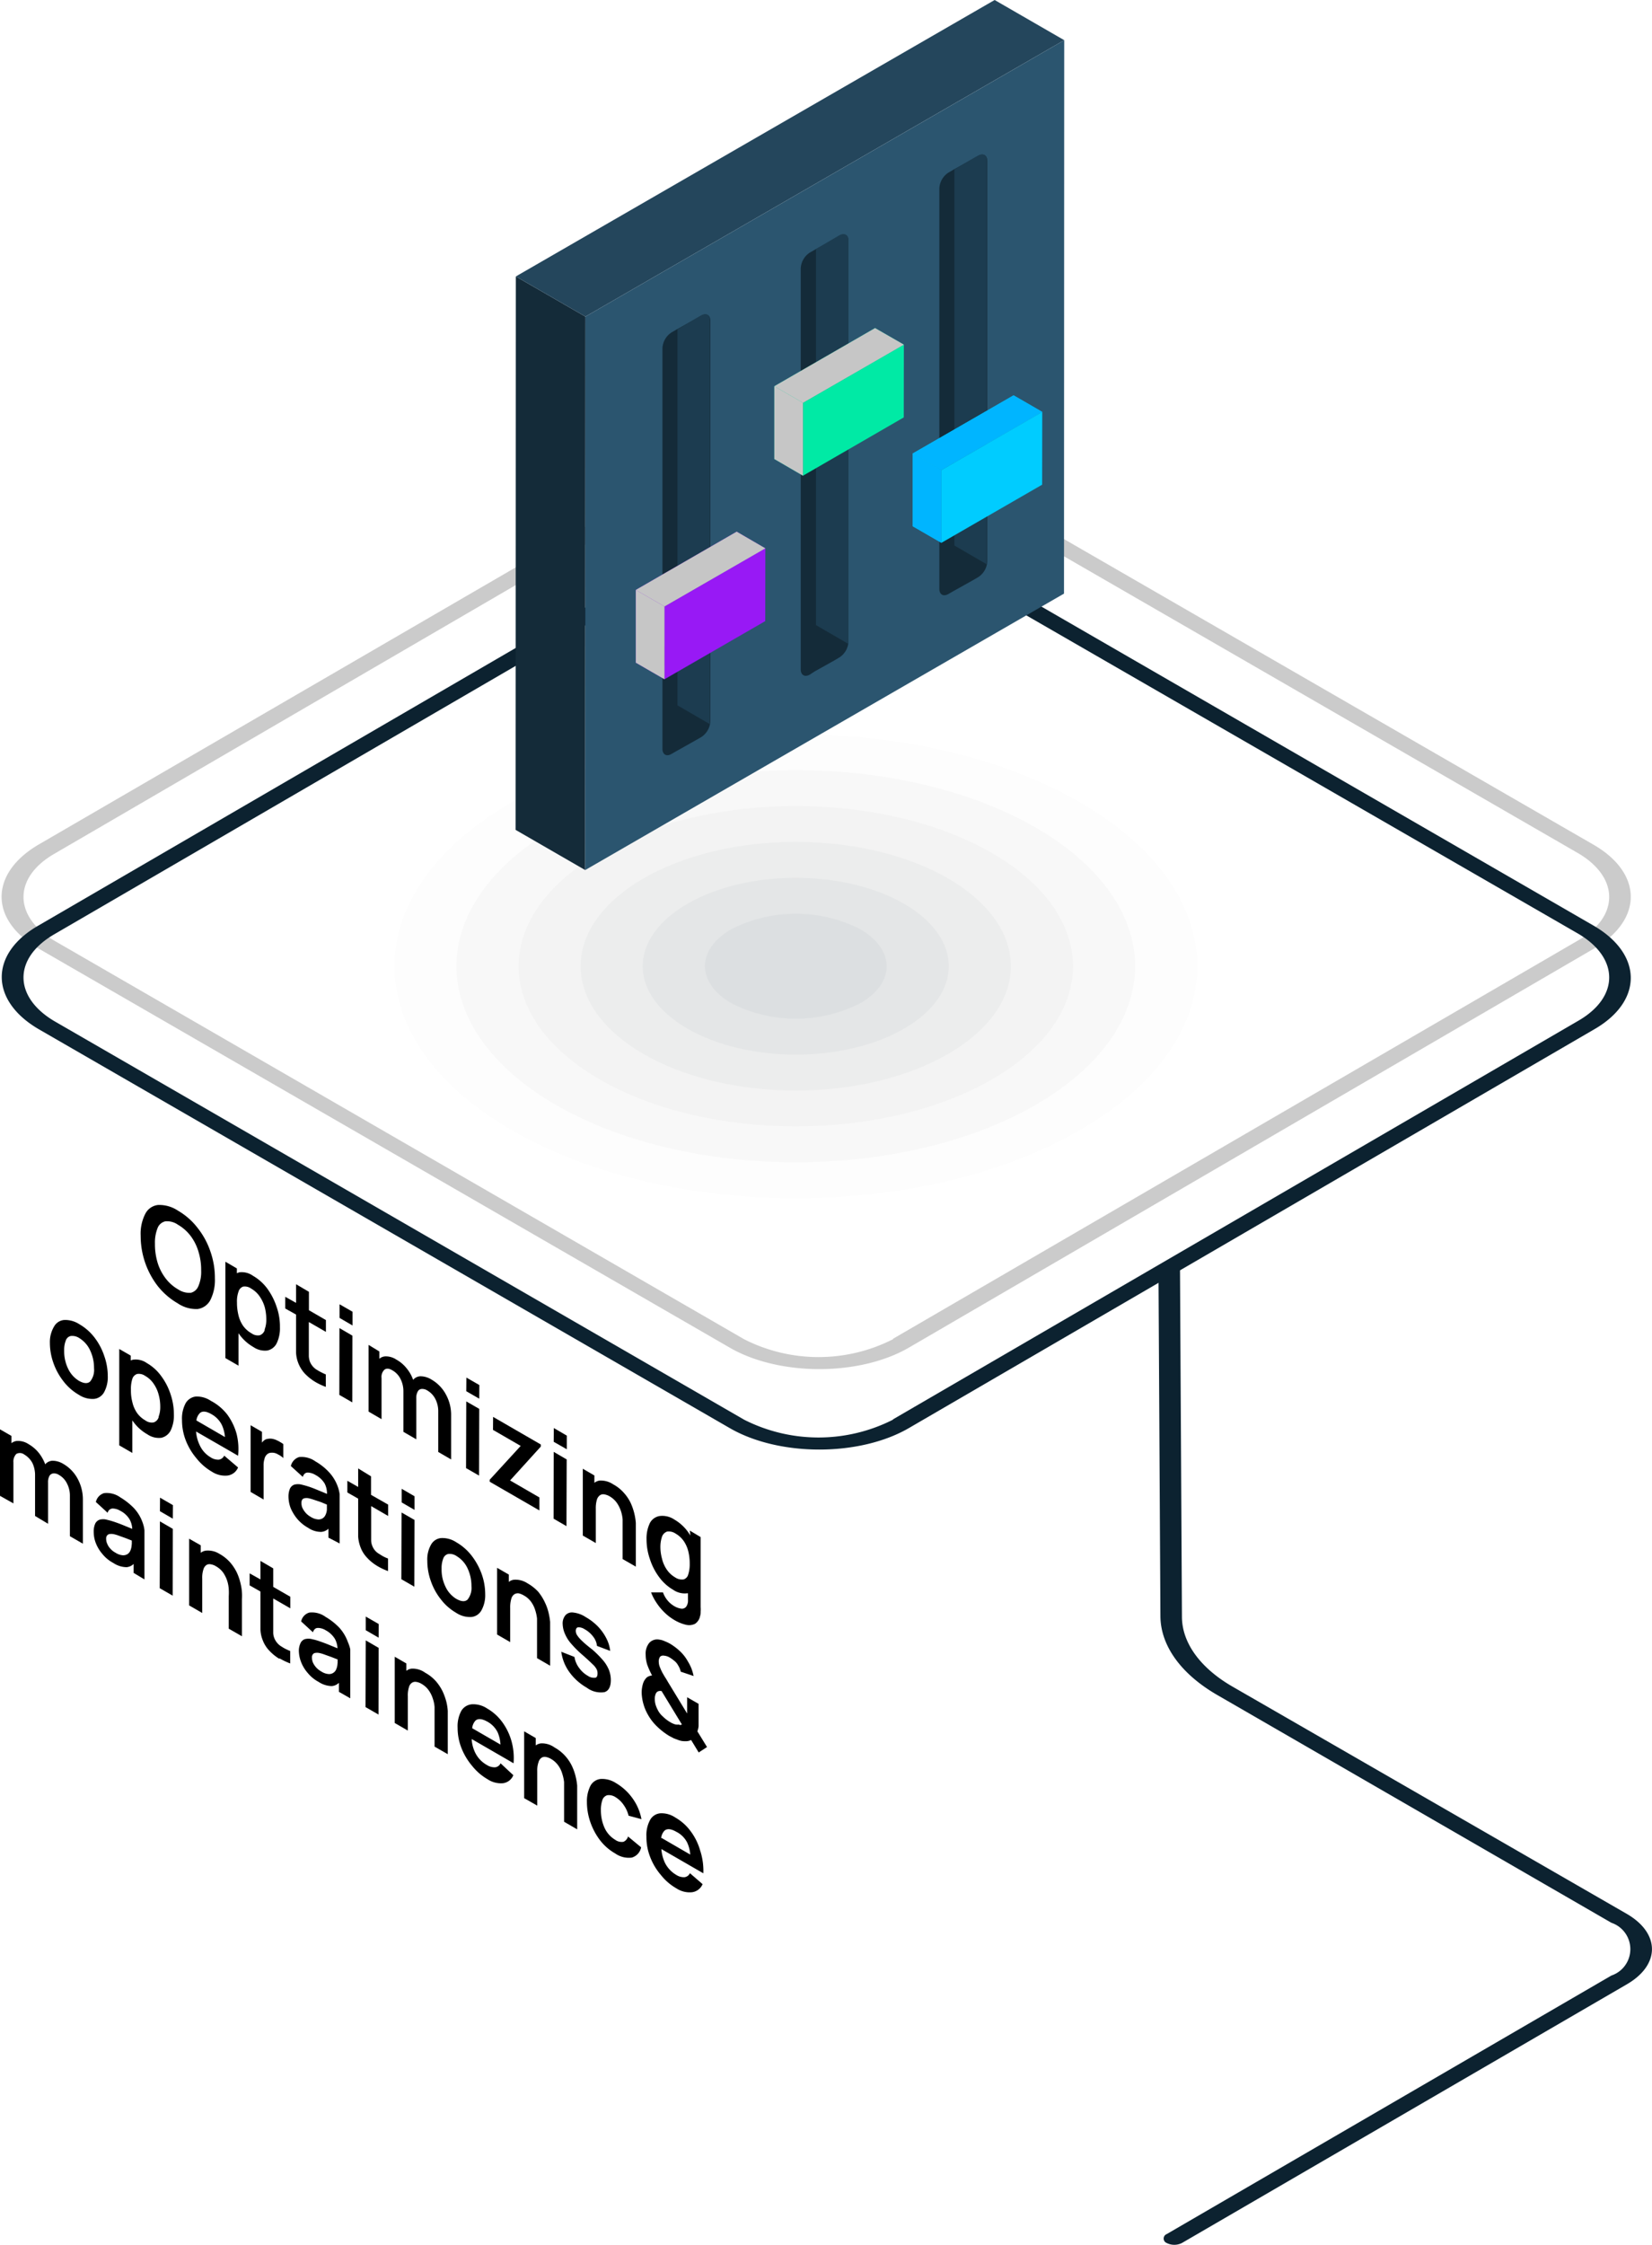 <svg xmlns="http://www.w3.org/2000/svg" viewBox="0 0 152.67 207.35"><defs><style>.cls-1{isolation:isolate;}.cls-2{fill:#cbcbcb;}.cls-3{fill:#0c2230;}.cls-4{fill:#000101;opacity:0;}.cls-10,.cls-11,.cls-12,.cls-13,.cls-14,.cls-15,.cls-16,.cls-17,.cls-18,.cls-19,.cls-20,.cls-4,.cls-5,.cls-7,.cls-9{fill-rule:evenodd;}.cls-5{fill:#02060c;opacity:0.01;}.cls-6{fill:#08111d;opacity:0.02;}.cls-7{fill:#101c2d;opacity:0.02;}.cls-8{fill:#18283d;opacity:0.03;}.cls-9{fill:#20344d;opacity:0.04;}.cls-10{fill:#293f5d;opacity:0.04;}.cls-11{fill:#142b39;}.cls-12{fill:#24465c;}.cls-13{fill:#2b556f;}.cls-14{fill:#030307;}.cls-15{fill:#1c3c50;}.cls-16{fill:#0cf;}.cls-17{fill:#00eaa5;}.cls-18{fill:#9819f5;}.cls-19{fill:#00b5ff;}.cls-20{fill:#c6c6c6;mix-blend-mode:darken;}</style></defs><g class="cls-1"><g id="Layer_2" data-name="Layer 2"><g id="Layer_1-2" data-name="Layer 1"><path class="cls-2" d="M147.25,78c4.59,2.64,4.61,6.95.06,9.6L84,124.45c-4.56,2.65-12,2.65-16.57,0L3.62,87.63C-1,85-1,80.68,3.56,78L66.91,41.22c4.56-2.65,12-2.65,16.57,0ZM82.54,123.63l63.35-36.81c3.78-2.2,3.75-5.77,0-8L82.08,42a15.13,15.13,0,0,0-13.74,0L5,78.86c-3.78,2.19-3.76,5.76,0,8l63.77,36.82a15.18,15.18,0,0,0,13.75,0"/><path class="cls-3" d="M147.25,85.47c4.59,2.65,4.61,7,.06,9.6L84,131.88c-4.56,2.65-12,2.65-16.57,0L3.62,95.07c-4.59-2.65-4.61-7-.06-9.6L66.91,48.65c4.56-2.64,12-2.64,16.57,0Zm-64.71,45.6,63.35-36.82c3.78-2.2,3.75-5.77,0-8L82.08,49.47a15.19,15.19,0,0,0-13.74,0L5,86.29c-3.78,2.2-3.76,5.76,0,8l63.77,36.82a15.21,15.21,0,0,0,13.75,0"/><path d="M19.45,115.59a7.36,7.36,0,0,1,.41,2.47,4.1,4.1,0,0,1-.42,2,1.57,1.57,0,0,1-1.18.83,3.06,3.06,0,0,1-1.84-.53,6.52,6.52,0,0,1-1.84-1.59A7.58,7.58,0,0,1,13,114.11a4,4,0,0,1,.42-2,1.51,1.51,0,0,1,1.18-.83,3.11,3.11,0,0,1,1.84.52,6.25,6.25,0,0,1,1.83,1.61A7.16,7.16,0,0,1,19.45,115.59Zm-1.11,3.17a3.34,3.34,0,0,0,.25-1.43,5.66,5.66,0,0,0-.24-1.71,4.56,4.56,0,0,0-.71-1.45,4,4,0,0,0-1.2-1.07l0,0a1.74,1.74,0,0,0-1.16-.31,1,1,0,0,0-.72.63,3.6,3.6,0,0,0-.24,1.44,5.87,5.87,0,0,0,.23,1.7,4.58,4.58,0,0,0,.72,1.45,3.87,3.87,0,0,0,1.2,1.07l0,0a1.86,1.86,0,0,0,1.16.31,1,1,0,0,0,.71-.64"/><path d="M22,134.44l-.58-.34-3.3-1.9a3.46,3.46,0,0,0,.34,1.27,2.48,2.48,0,0,0,1,1.11,1.24,1.24,0,0,0,.76.22.65.65,0,0,0,.5-.37L22,135.52a1.22,1.22,0,0,1-1,.75,2.23,2.23,0,0,1-1.42-.36,5,5,0,0,1-1.42-1.23,5.82,5.82,0,0,1-1-1.68,5.17,5.17,0,0,1-.34-1.85,3,3,0,0,1,.34-1.57,1.25,1.25,0,0,1,.94-.61,2.33,2.33,0,0,1,1.39.4A4.63,4.63,0,0,1,21,130.63a5.5,5.5,0,0,1,.86,1.77A5.77,5.77,0,0,1,22,134.44Zm-3.85-3.26,2.64,1.53a3.34,3.34,0,0,0-.28-1.1,2.31,2.31,0,0,0-.95-1c-.49-.29-.86-.32-1.09-.11a1.17,1.17,0,0,0-.32.69"/><path d="M25.57,120.71a5.39,5.39,0,0,1,.3,1.85,3.18,3.18,0,0,1-.3,1.49,1.24,1.24,0,0,1-.86.67,1.87,1.87,0,0,1-1.29-.32,4.11,4.11,0,0,1-1.31-1.18.61.61,0,0,1-.07-.1v3l-1.21-.7,0-8.9,1.06.62v.44l.21-.08a1.8,1.8,0,0,1,1.28.32,4.36,4.36,0,0,1,1.32,1.18A6.09,6.09,0,0,1,25.57,120.71Zm-1.11,2.06a2.54,2.54,0,0,0,.15-.94,4.54,4.54,0,0,0-.14-1.1,3.41,3.41,0,0,0-.47-1,2.4,2.4,0,0,0-.79-.73,1,1,0,0,0-.75-.18.69.69,0,0,0-.42.47,2.68,2.68,0,0,0-.14,1,4.8,4.8,0,0,0,.13,1.14,2.92,2.92,0,0,0,.43,1,2.4,2.4,0,0,0,.78.7,1,1,0,0,0,.77.18.73.73,0,0,0,.45-.47"/><path d="M28.55,119.3V121l1.57.91V123l-1.58-.91v2.49c0,.24,0,.46,0,.65a1.72,1.72,0,0,0,.1.52,1.59,1.59,0,0,0,.57.71l.25.15a6.57,6.57,0,0,0,.65.32v1.15a6.46,6.46,0,0,1-.89-.41l-.15-.09a4.68,4.68,0,0,1-.91-.74,3.13,3.13,0,0,1-.61-1,3.08,3.08,0,0,1-.19-.93c0-.28,0-.6,0-.94v-2.57l-1-.56v-1.08l1,.56v-1.72Z"/><polygon points="31.38 120.45 32.58 121.14 32.58 122.41 31.38 121.71 31.38 120.45"/><polygon points="31.36 128.82 31.37 122.65 32.57 123.35 32.56 129.51 31.36 128.82"/><path d="M39.87,127.4a3.5,3.5,0,0,1,1.35,1.4,3.88,3.88,0,0,1,.47,1.88v4.1l-1.19-.69v-3.75a2.47,2.47,0,0,0-.27-1.15,1.92,1.92,0,0,0-.74-.78.87.87,0,0,0-.52-.14.43.43,0,0,0-.36.23,1.19,1.19,0,0,0-.14.62v3.8l-1.19-.69V128.5a2.48,2.48,0,0,0-.27-1.16,1.85,1.85,0,0,0-.75-.79c-.3-.18-.54-.2-.73-.06a.91.91,0,0,0-.27.77l0,3.8-1.2-.7,0-6.16,1,.61v.67a.91.91,0,0,1,.57-.22,1.75,1.75,0,0,1,1,.3,3.21,3.21,0,0,1,1,.87,3.41,3.41,0,0,1,.55,1,.91.91,0,0,1,.67-.33A1.94,1.94,0,0,1,39.87,127.4Z"/><polygon points="43.1 127.22 44.3 127.91 44.29 129.17 43.09 128.48 43.1 127.22"/><polygon points="43.07 135.58 43.09 129.42 44.29 130.11 44.27 136.27 43.07 135.58"/><polygon points="49.98 133.4 49.98 133.59 47.14 136.72 49.85 138.29 49.85 139.49 45.26 136.84 45.26 136.65 48.12 133.53 45.56 132.05 45.57 130.85 49.98 133.4"/><polygon points="51.18 131.88 52.38 132.58 52.38 133.84 51.17 133.15 51.18 131.88"/><polygon points="51.16 140.25 51.17 134.08 52.37 134.78 52.35 140.94 51.16 140.25"/><path d="M56.67,137.08a3.6,3.6,0,0,1,1,.8,3.87,3.87,0,0,1,.62.93,5.53,5.53,0,0,1,.34,1,5.64,5.64,0,0,1,.13.83c0,.25,0,.45,0,.6v3.44l-1.22-.7v-3q0-.28,0-.66a3.28,3.28,0,0,0-.16-.78,3,3,0,0,0-.38-.76,2.18,2.18,0,0,0-.67-.6,1.43,1.43,0,0,0-.46-.17.55.55,0,0,0-.4.06.77.77,0,0,0-.3.4,2.72,2.72,0,0,0-.11.86v3.17l-1.2-.69v-6.17l1.07.62v.68a1,1,0,0,1,.48-.21A2.06,2.06,0,0,1,56.67,137.08Z"/><g class="cls-1"><path d="M64.45,159.89l.89,1.45-.77.5-.7-1.15a1.11,1.11,0,0,1-.55.11,1.63,1.63,0,0,1-.61-.1l-.43-.16-.42-.22a6.32,6.32,0,0,1-1.12-.86,4.64,4.64,0,0,1-.88-1.14,4.33,4.33,0,0,1-.41-1,4.24,4.24,0,0,1-.15-1,2.88,2.88,0,0,1,.13-.86,1.29,1.29,0,0,1,.37-.57,1.13,1.13,0,0,1,.22-.11l.24-.06a6.89,6.89,0,0,1-.45-1,3.09,3.09,0,0,1-.14-.91,1.56,1.56,0,0,1,.34-1.1,1,1,0,0,1,.92-.29,1.65,1.65,0,0,1,.51.15,3.54,3.54,0,0,1,.52.25,5.4,5.4,0,0,1,.89.68,3.81,3.81,0,0,1,.73.95,4.06,4.06,0,0,1,.33.66,4.9,4.9,0,0,1,.19.67l-1.19-.4a1.79,1.79,0,0,0-.24-.58,1.31,1.31,0,0,0-.35-.42,3.35,3.35,0,0,0-.4-.29,1.2,1.2,0,0,0-.56-.19A.41.41,0,0,0,61,153a.76.76,0,0,0-.12.47A1.36,1.36,0,0,0,61,154a4.9,4.9,0,0,0,.22.48l.22.38c.09.13.18.28.27.44l1.79,2.94c0-.07,0-.15,0-.24v-1.26l1.06.61v1.49c0,.21,0,.4,0,.58A2.13,2.13,0,0,1,64.45,159.89Zm-1.66-.58a.78.78,0,0,0,.23-.05l-1.88-3.09a.68.68,0,0,0-.25,0,.51.51,0,0,0-.18.09.55.55,0,0,0-.14.25,1.14,1.14,0,0,0-.06.39,2.09,2.09,0,0,0,.07.51,2.72,2.72,0,0,0,.19.47,2,2,0,0,0,.51.66,3.31,3.31,0,0,0,.64.49,2,2,0,0,0,.29.15,1,1,0,0,0,.26.08,1.39,1.39,0,0,0,.32,0"/><path d="M63.75,141.35l1,.6,0,6.46a3.17,3.17,0,0,1,0,.44c0,.14,0,.26-.05.38a1.1,1.1,0,0,1-.47.73,1.25,1.25,0,0,1-.83.09,3.86,3.86,0,0,1-1.11-.46,4.58,4.58,0,0,1-.85-.65,5.23,5.23,0,0,1-.74-.88,4.79,4.79,0,0,1-.53-1h1.1a2.41,2.41,0,0,0,.43.75,2.33,2.33,0,0,0,.6.51,1.76,1.76,0,0,0,.67.24.5.5,0,0,0,.45-.19,1,1,0,0,0,.16-.64v-.59l-.07,0a1.88,1.88,0,0,1-1.31-.33,4.22,4.22,0,0,1-1.29-1.17,5.67,5.67,0,0,1-.85-1.66,5.6,5.6,0,0,1-.31-1.84,3.27,3.27,0,0,1,.31-1.49A1.24,1.24,0,0,1,61,140a2,2,0,0,1,1.32.33,4.1,4.1,0,0,1,1.28,1.17l.2.3Zm-.15,4.06a3,3,0,0,0,.14-1,4.63,4.63,0,0,0-.13-1.14,2.93,2.93,0,0,0-.42-.95,2.36,2.36,0,0,0-.75-.69,1.12,1.12,0,0,0-.79-.19.78.78,0,0,0-.47.47,3,3,0,0,0-.15.93,4.13,4.13,0,0,0,.15,1.11,3,3,0,0,0,.44,1,2.4,2.4,0,0,0,.77.72,1.11,1.11,0,0,0,.78.19.63.63,0,0,0,.43-.45"/></g><path d="M9.63,125.21a5.6,5.6,0,0,1,.33,1.88,2.89,2.89,0,0,1-.35,1.5,1.2,1.2,0,0,1-.93.6,2.31,2.31,0,0,1-1.41-.39,4.82,4.82,0,0,1-1.4-1.23,5.93,5.93,0,0,1-.93-1.69A5.56,5.56,0,0,1,4.61,124,2.77,2.77,0,0,1,5,122.5a1.18,1.18,0,0,1,.94-.6,2.4,2.4,0,0,1,1.39.39,4.74,4.74,0,0,1,1.41,1.24A5.74,5.74,0,0,1,9.63,125.21Zm-1.29,2.36a1.68,1.68,0,0,0,.35-1.21,3.78,3.78,0,0,0-.35-1.63,2.6,2.6,0,0,0-1-1.15,1.18,1.18,0,0,0-.8-.2.62.62,0,0,0-.46.42,2.38,2.38,0,0,0-.15.93,3.68,3.68,0,0,0,.35,1.64,2.63,2.63,0,0,0,1,1.14c.47.27.83.29,1.06.06"/><path d="M15.77,128.78a5.77,5.77,0,0,1,.3,1.84,3.21,3.21,0,0,1-.3,1.49,1.29,1.29,0,0,1-.86.67,1.87,1.87,0,0,1-1.29-.32,4.07,4.07,0,0,1-1.32-1.19l-.07-.09v3l-1.21-.7,0-8.9,1.06.61v.45a.86.86,0,0,1,.21-.07,1.78,1.78,0,0,1,1.28.31,4.26,4.26,0,0,1,1.32,1.19A5.82,5.82,0,0,1,15.77,128.78Zm-1.11,2.05a2.54,2.54,0,0,0,.15-.94,4.11,4.11,0,0,0-.15-1.1,3.15,3.15,0,0,0-.46-1,2.3,2.3,0,0,0-.79-.73,1,1,0,0,0-.75-.17.69.69,0,0,0-.43.45,3,3,0,0,0-.13,1,4.2,4.2,0,0,0,.13,1.14,2.88,2.88,0,0,0,.43,1,2.4,2.4,0,0,0,.78.7,1,1,0,0,0,.76.18.72.72,0,0,0,.46-.47"/><path d="M25.85,133.15a3,3,0,0,1,.33.21v1.29a2,2,0,0,0-.4-.29l-.15-.08a1,1,0,0,0-.56-.12.58.58,0,0,0-.4.16.78.78,0,0,0-.23.42,1.78,1.78,0,0,0-.08.6v3.14l-1.2-.7,0-6.16,1.05.61v1a1.07,1.07,0,0,1,.14-.16.66.66,0,0,1,.39-.19,1.14,1.14,0,0,1,.45,0,1.72,1.72,0,0,1,.49.18A.7.7,0,0,1,25.85,133.15Z"/><path d="M31.39,138c0,.24,0,.49,0,.76v3.78L30.35,142v-.82a1.07,1.07,0,0,1-.68.29,2.12,2.12,0,0,1-1.2-.38,3.61,3.61,0,0,1-1-.82,4,4,0,0,1-.61-1,3.09,3.09,0,0,1-.2-1.05,1.91,1.91,0,0,1,.13-.73.71.71,0,0,1,.4-.38,1.32,1.32,0,0,1,.7,0c.21.05.47.12.76.22s.6.23.94.37l.63.26A2,2,0,0,0,30,137a2.19,2.19,0,0,0-.85-.79,1.5,1.5,0,0,0-.7-.22c-.23,0-.38.14-.47.4l-1.1-1a1.13,1.13,0,0,1,.76-.83,2.21,2.21,0,0,1,1.51.4,5.39,5.39,0,0,1,1.26,1,3.91,3.91,0,0,1,.81,1.34A3.47,3.47,0,0,1,31.39,138Zm-1.18,1.3c0-.13,0-.25,0-.35l-.55-.23L29,138.5a4.83,4.83,0,0,0-.49-.14,1.08,1.08,0,0,0-.36,0,.37.37,0,0,0-.22.13.57.57,0,0,0-.07.31,1.05,1.05,0,0,0,.09.46,2,2,0,0,0,.29.44,1.78,1.78,0,0,0,.47.38,1.49,1.49,0,0,0,.7.24.72.72,0,0,0,.46-.14.74.74,0,0,0,.23-.32,1.2,1.2,0,0,0,.11-.54"/><path d="M34.29,136.34v1.71l1.58.9V140l-1.57-.91v2.49c0,.25,0,.47,0,.66a1.36,1.36,0,0,0,.1.51,1.43,1.43,0,0,0,.57.71l.27.17a3.23,3.23,0,0,0,.62.3v1.16a5.73,5.73,0,0,1-.94-.44l-.1-.06a4.09,4.09,0,0,1-.91-.75,2.79,2.79,0,0,1-.61-1,3.38,3.38,0,0,1-.2-.93v-3.51l-1-.57v-1.08l1,.57v-1.71Z"/><polygon points="37.12 137.49 38.31 138.18 38.31 139.44 37.12 138.75 37.12 137.49"/><polygon points="37.09 145.84 37.11 139.68 38.31 140.37 38.29 146.53 37.09 145.84"/><path d="M44.51,145.35a5.54,5.54,0,0,1,.33,1.87,2.87,2.87,0,0,1-.35,1.5,1.19,1.19,0,0,1-.93.61,2.31,2.31,0,0,1-1.41-.39,4.82,4.82,0,0,1-1.4-1.23,5.69,5.69,0,0,1-.93-1.69,5.56,5.56,0,0,1-.33-1.88,2.73,2.73,0,0,1,.35-1.5,1.18,1.18,0,0,1,.94-.6,2.33,2.33,0,0,1,1.39.39,4.85,4.85,0,0,1,1.41,1.23A6.18,6.18,0,0,1,44.51,145.35Zm-1.29,2.36a1.73,1.73,0,0,0,.35-1.22,3.81,3.81,0,0,0-.35-1.63,2.58,2.58,0,0,0-1-1.14,1.14,1.14,0,0,0-.8-.21.64.64,0,0,0-.46.43,2.38,2.38,0,0,0-.15.93,3.55,3.55,0,0,0,.35,1.64,2.58,2.58,0,0,0,1,1.14c.47.27.83.29,1.06.06"/><path d="M48.75,146.22a4.13,4.13,0,0,1,1,.79,4.82,4.82,0,0,1,.62,1,4.59,4.59,0,0,1,.33.94,6.11,6.11,0,0,1,.14.84q0,.38,0,.6v3.44l-1.21-.7v-3q0-.29,0-.66a3.91,3.91,0,0,0-.17-.78,2.62,2.62,0,0,0-.37-.75,2,2,0,0,0-.68-.6,1.73,1.73,0,0,0-.45-.19.64.64,0,0,0-.41.07.72.72,0,0,0-.29.4,2.74,2.74,0,0,0-.11.87v3.16l-1.21-.7v-6.16l1.08.62v.68a.93.93,0,0,1,.48-.2A2,2,0,0,1,48.75,146.22Z"/><path d="M54.13,149.34a5,5,0,0,1,1.12.86,4.54,4.54,0,0,1,.78,1.09,3.29,3.29,0,0,1,.36,1.17L55.17,152a1.66,1.66,0,0,0-.31-.8,2.54,2.54,0,0,0-.71-.67l-.12-.07a1.06,1.06,0,0,0-.56-.18c-.17,0-.26.13-.26.34a.75.75,0,0,0,.11.37,2.66,2.66,0,0,0,.41.49c.21.21.53.49,1,.85a9.76,9.76,0,0,1,1,1,3.3,3.3,0,0,1,.55.9,2.63,2.63,0,0,1,.17.92c0,.62-.2,1-.59,1.12a2.16,2.16,0,0,1-1.63-.41,5.1,5.1,0,0,1-1.61-1.44,4.12,4.12,0,0,1-.75-1.88l1.22.48a2.23,2.23,0,0,0,.42,1,2.5,2.5,0,0,0,.81.74,1,1,0,0,0,.67.18c.16,0,.23-.17.23-.39a.83.83,0,0,0-.08-.39,1.68,1.68,0,0,0-.38-.47c-.2-.2-.49-.47-.9-.83a9.76,9.76,0,0,1-1.07-1.06,3.32,3.32,0,0,1-.57-.89A2.43,2.43,0,0,1,52,150a1.17,1.17,0,0,1,.27-.85.82.82,0,0,1,.73-.23A2.58,2.58,0,0,1,54.13,149.34Z"/><path d="M5.83,135.18a3.48,3.48,0,0,1,1.36,1.41,4,4,0,0,1,.47,1.88v4.09l-1.2-.69,0-3.74A2.42,2.42,0,0,0,6.19,137a1.83,1.83,0,0,0-.74-.79.83.83,0,0,0-.51-.14.46.46,0,0,0-.37.23,1.21,1.21,0,0,0-.13.63l0,3.79L3.24,140v-3.72A2.62,2.62,0,0,0,3,135.12a2,2,0,0,0-.75-.79.68.68,0,0,0-.74-.06,1,1,0,0,0-.27.78v3.79L0,138.14,0,132l1.06.61v.67a.9.9,0,0,1,.57-.21,1.76,1.76,0,0,1,1,.29,3.4,3.4,0,0,1,1,.87,4,4,0,0,1,.55,1,.92.92,0,0,1,.67-.33A1.93,1.93,0,0,1,5.83,135.18Z"/><path d="M13.35,141.33q0,.34,0,.75v3.78l-1-.6v-.83a1.06,1.06,0,0,1-.67.3,2.28,2.28,0,0,1-1.21-.39,3.27,3.27,0,0,1-1-.82,3.5,3.5,0,0,1-.61-1,2.91,2.91,0,0,1-.2-1.05,1.78,1.78,0,0,1,.13-.74.71.71,0,0,1,.4-.38,1.21,1.21,0,0,1,.69,0,7.27,7.27,0,0,1,.76.22c.29.1.61.22.94.36l.64.26a2,2,0,0,0-.24-.87,2.11,2.11,0,0,0-.85-.79,1.46,1.46,0,0,0-.71-.22.49.49,0,0,0-.47.4l-1.09-1a1.1,1.1,0,0,1,.76-.82,2.16,2.16,0,0,1,1.51.4,6.12,6.12,0,0,1,1.26,1,3.78,3.78,0,0,1,.8,1.35A2.9,2.9,0,0,1,13.35,141.33Zm-1.17,1.29c0-.13,0-.25,0-.35l-.56-.22-.67-.24a3.14,3.14,0,0,0-.49-.14,1.41,1.41,0,0,0-.35,0,.38.38,0,0,0-.22.14.45.45,0,0,0-.08.3,1.09,1.09,0,0,0,.1.46,1.38,1.38,0,0,0,.29.45,1.61,1.61,0,0,0,.47.37,1.42,1.42,0,0,0,.69.24.75.75,0,0,0,.47-.14.77.77,0,0,0,.23-.32,1.51,1.51,0,0,0,.11-.54"/><polygon points="14.79 138.31 15.98 139 15.97 140.25 14.78 139.56 14.79 138.31"/><polygon points="14.76 146.67 14.78 140.5 15.97 141.19 15.96 147.36 14.76 146.67"/><path d="M20.28,143.5a3.72,3.72,0,0,1,1,.8,4.37,4.37,0,0,1,.61.93,5.21,5.21,0,0,1,.34,1,4.8,4.8,0,0,1,.13.84,5.1,5.1,0,0,1,0,.6v3.44l-1.22-.7v-3a5.24,5.24,0,0,0,0-.66A3.19,3.19,0,0,0,21,146a3,3,0,0,0-.37-.76,2.09,2.09,0,0,0-.68-.6,1.19,1.19,0,0,0-.45-.17.56.56,0,0,0-.41.05.74.74,0,0,0-.29.41,2.46,2.46,0,0,0-.11.86v3.17l-1.21-.7v-6.16l1.07.61v.69a1,1,0,0,1,.48-.2A2,2,0,0,1,20.28,143.5Z"/><path d="M25.25,144.84v1.71l1.58.91v1.07l-1.58-.91v2.49c0,.25,0,.47,0,.66a1.36,1.36,0,0,0,.1.51,1.61,1.61,0,0,0,.57.72l.27.17a4.61,4.61,0,0,0,.63.3v1.15a6.31,6.31,0,0,1-.95-.45l-.09,0a4.38,4.38,0,0,1-.91-.75,2.88,2.88,0,0,1-.61-1,2.85,2.85,0,0,1-.19-.93c0-.28,0-.59,0-.94v-2.57l-1-.57V145.3l1,.56v-1.71Z"/><path d="M32.37,152.31q0,.34,0,.75v3.78l-1.05-.6v-.83a1.06,1.06,0,0,1-.67.3,2.28,2.28,0,0,1-1.21-.39,3.27,3.27,0,0,1-1-.82,3.37,3.37,0,0,1-.61-1,3,3,0,0,1-.21-1,1.66,1.66,0,0,1,.14-.73.7.7,0,0,1,.4-.39,1.3,1.3,0,0,1,.69,0,5.44,5.44,0,0,1,.76.22c.29.1.61.22.94.36l.64.26a2,2,0,0,0-.24-.87,2.24,2.24,0,0,0-.86-.8,1.38,1.38,0,0,0-.7-.21c-.23,0-.38.13-.47.4l-1.09-1a1.08,1.08,0,0,1,.76-.82,2.14,2.14,0,0,1,1.5.4,5.93,5.93,0,0,1,1.27,1,4,4,0,0,1,.8,1.35A3.35,3.35,0,0,1,32.37,152.31Zm-1.17,1.3c0-.14,0-.26,0-.36l-.56-.22-.67-.24a3.14,3.14,0,0,0-.49-.14,1,1,0,0,0-.35,0,.33.33,0,0,0-.22.13.45.45,0,0,0-.08.3,1.22,1.22,0,0,0,.09.46,1.81,1.81,0,0,0,.77.82,1.42,1.42,0,0,0,.69.24.7.7,0,0,0,.46-.14.71.71,0,0,0,.24-.32,1.45,1.45,0,0,0,.11-.53"/><polygon points="33.8 149.29 35 149.98 34.99 151.24 33.8 150.55 33.8 149.29"/><polygon points="33.78 157.65 33.8 151.49 34.99 152.18 34.98 158.34 33.78 157.65"/><path d="M39.3,154.48a3.72,3.72,0,0,1,1,.8,4.37,4.37,0,0,1,.61.93,5.74,5.74,0,0,1,.34.95,4.8,4.8,0,0,1,.13.84c0,.25,0,.45,0,.6V162l-1.22-.7v-3q0-.28,0-.66a3,3,0,0,0-.16-.77,2.76,2.76,0,0,0-.38-.77,2.06,2.06,0,0,0-.67-.6,1.25,1.25,0,0,0-.45-.17.57.57,0,0,0-.41.06.68.68,0,0,0-.29.4,2.46,2.46,0,0,0-.11.86v3.17l-1.21-.7V153l1.07.62v.68a1,1,0,0,1,.48-.2A2,2,0,0,1,39.3,154.48Z"/><path d="M47.46,162.84l-.58-.34-3.29-1.9a3.26,3.26,0,0,0,.33,1.27A2.62,2.62,0,0,0,45,163a1.31,1.31,0,0,0,.76.21.63.63,0,0,0,.5-.37l1.18,1.1a1.2,1.2,0,0,1-.95.74,2.23,2.23,0,0,1-1.42-.36,5.06,5.06,0,0,1-1.43-1.23,5.88,5.88,0,0,1-1-1.67,5.11,5.11,0,0,1-.35-1.86,3,3,0,0,1,.34-1.56,1.26,1.26,0,0,1,1-.61,2.31,2.31,0,0,1,1.39.39A4.5,4.5,0,0,1,46.39,159a5.47,5.47,0,0,1,.87,1.76A5.79,5.79,0,0,1,47.46,162.84Zm-3.84-3.25,2.63,1.52A3.28,3.28,0,0,0,46,160a2.28,2.28,0,0,0-.95-1c-.5-.28-.86-.31-1.1-.11a1.17,1.17,0,0,0-.31.7"/><path d="M51.25,161.38a3.79,3.79,0,0,1,1,.8,3.92,3.92,0,0,1,.62.94,4.89,4.89,0,0,1,.33.95,5.75,5.75,0,0,1,.14.83q0,.38,0,.6v3.44l-1.21-.7v-3c0-.2,0-.42,0-.67a3.83,3.83,0,0,0-.17-.77,2.44,2.44,0,0,0-.37-.76,2.13,2.13,0,0,0-.68-.61,1.38,1.38,0,0,0-.45-.17.55.55,0,0,0-.4.06.7.7,0,0,0-.29.41,2.32,2.32,0,0,0-.12.85v3.17l-1.21-.69,0-6.17,1.07.62v.68A1,1,0,0,1,50,161,2,2,0,0,1,51.25,161.38Z"/><path d="M56.91,164.66a5,5,0,0,1,1.55,1.42,4.78,4.78,0,0,1,.82,1.92l-1.19-.32a2.88,2.88,0,0,0-.46-1,2.41,2.41,0,0,0-.73-.7,1.1,1.1,0,0,0-.78-.19.68.68,0,0,0-.45.44,2.68,2.68,0,0,0-.14.93,3.94,3.94,0,0,0,.33,1.62,2.49,2.49,0,0,0,1,1.13,1,1,0,0,0,.76.18.75.75,0,0,0,.42-.49l1.21,1a1.22,1.22,0,0,1-.87.95,2.18,2.18,0,0,1-1.52-.38,4.69,4.69,0,0,1-1.42-1.24,6,6,0,0,1-.89-1.68,5.66,5.66,0,0,1-.31-1.85,3.13,3.13,0,0,1,.33-1.49,1.21,1.21,0,0,1,.92-.62A2.32,2.32,0,0,1,56.91,164.66Z"/><path d="M65,173l-.59-.34-3.29-1.9a3.66,3.66,0,0,0,.33,1.27,2.7,2.7,0,0,0,1.05,1.12,1.29,1.29,0,0,0,.76.21.65.65,0,0,0,.5-.37L64.93,174a1.22,1.22,0,0,1-1,.75,2.22,2.22,0,0,1-1.42-.36,4.93,4.93,0,0,1-1.43-1.23,5.63,5.63,0,0,1-1-1.68,5,5,0,0,1-.34-1.86,2.92,2.92,0,0,1,.34-1.55,1.19,1.19,0,0,1,.94-.61,2.26,2.26,0,0,1,1.39.39,4.53,4.53,0,0,1,1.42,1.27,5.37,5.37,0,0,1,.87,1.76A6,6,0,0,1,65,173Zm-3.85-3.26,2.64,1.53a3.17,3.17,0,0,0-.28-1.1,2.25,2.25,0,0,0-1-1c-.49-.28-.85-.32-1.1-.11a1.2,1.2,0,0,0-.31.69"/><path class="cls-4" d="M103.84,71.74c16.73,9.66,16.73,25.33,0,35s-43.86,9.66-60.59,0-16.73-25.33,0-35S87.11,62.08,103.84,71.74Z"/><path class="cls-5" d="M99.78,74.08c14.49,8.37,14.49,21.93,0,30.3s-38,8.37-52.47,0-14.48-21.93,0-30.3S85.29,65.71,99.78,74.08Z"/><ellipse class="cls-6" cx="73.54" cy="89.23" rx="31.36" ry="18.11"/><path class="cls-7" d="M91.66,78.77c10,5.78,10,15.15,0,20.92s-26.22,5.78-36.23,0-10-15.14,0-20.92S81.65,73,91.66,78.77Z"/><ellipse class="cls-8" cx="73.54" cy="89.23" rx="19.88" ry="11.48"/><path class="cls-9" d="M83.54,83.46c5.52,3.19,5.52,8.35,0,11.54s-14.47,3.19-20,0-5.52-8.35,0-11.54S78,80.27,83.54,83.46Z"/><path class="cls-10" d="M79.48,85.8c3.28,1.9,3.28,5,0,6.86a13.13,13.13,0,0,1-11.87,0c-3.28-1.89-3.28-5,0-6.86A13.13,13.13,0,0,1,79.48,85.8Z"/><polygon class="cls-11" points="54.1 29.24 47.67 25.53 47.65 76.64 54.08 80.35 54.1 29.24"/><polygon class="cls-12" points="98.35 3.71 91.92 0 47.67 25.53 54.1 29.24 98.35 3.71"/><polygon class="cls-13" points="54.1 29.24 54.08 80.35 98.33 54.82 98.35 3.71 92.79 6.92 54.1 29.24"/><path class="cls-11" d="M91.24,14.87c0-.54-.37-.75-.83-.49l-.49.28h0l-1.79,1h0l-.48.28a1.84,1.84,0,0,0-.84,1.44c0,14.6,0,24,0,37,0,.53.37.74.83.48l.49-.28h0l1.79-1h0l.48-.28a1.84,1.84,0,0,0,.84-1.44c0-13,0-22.42,0-37ZM77.61,21.76l-.48.28h0l-1.79,1h0l-.49.28A1.84,1.84,0,0,0,74,24.82c0,13,0,22.41,0,37,0,.53.38.74.84.48L75.3,62h0l1.79-1h0l.49-.29a1.83,1.83,0,0,0,.83-1.44c0-14.59,0-24,0-37,0-.54-.38-.75-.84-.49Zm-12.8,7.38-.48.28h0l-1.79,1h0l-.48.28a1.84,1.84,0,0,0-.84,1.45c0,14.59,0,24,0,37,0,.53.37.75.83.48l.49-.28h0l1.78-1h0l.49-.28a1.87,1.87,0,0,0,.84-1.45c0-13,0-22.41,0-37C65.65,29.1,65.28,28.88,64.81,29.14Z"/><polygon class="cls-14" points="65.64 59.95 62.83 61.57 61.19 61.42 61.19 59.8 65.64 57.23 65.64 59.95"/><path class="cls-15" d="M62.61,30.42V65.14l3,1.74,0-.19V29.56c0-.48-.39-.67-.84-.42l-.48.28h0Z"/><path class="cls-15" d="M75.41,23l0,34.73,3,1.74a1.37,1.37,0,0,0,0-.19l0-37.13c0-.48-.4-.67-.84-.42l-.48.28h0Z"/><path class="cls-15" d="M88.2,15.65V50.38l3,1.74,0-.19V14.8c0-.48-.39-.67-.83-.42l-.49.28h0Z"/><polygon class="cls-16" points="87 43.41 84.35 41.88 93.67 36.51 96.32 38.04 87 43.41"/><polygon class="cls-16" points="87 50.13 84.35 48.6 84.35 41.88 87 43.41 87 50.13"/><polygon class="cls-17" points="74.21 37.2 71.56 35.67 80.87 30.3 83.53 31.83 74.21 37.2"/><polygon class="cls-17" points="74.21 43.93 71.56 42.39 71.56 35.67 74.21 37.2 74.21 43.93"/><polygon class="cls-18" points="61.41 56.01 58.76 54.48 68.08 49.1 70.73 50.64 61.41 56.01"/><polygon class="cls-18" points="61.41 62.73 58.76 61.2 58.76 54.48 61.41 56.01 61.41 62.73"/><polygon class="cls-18" points="61.41 56.01 70.73 50.64 70.72 57.36 61.41 62.73 61.41 56.01"/><polygon class="cls-17" points="74.21 37.2 83.53 31.83 83.52 38.55 74.21 43.93 74.21 37.2"/><polygon class="cls-16" points="87 43.41 96.32 38.04 96.31 44.76 87 50.13 87 43.41"/><polygon class="cls-19" points="87 43.41 84.35 41.88 93.67 36.51 96.32 38.04 87 43.41"/><polygon class="cls-19" points="87 50.13 84.35 48.6 84.35 41.88 87 43.41 87 50.13"/><polygon class="cls-20" points="74.21 37.2 71.56 35.67 80.87 30.3 83.53 31.83 74.21 37.2"/><polygon class="cls-20" points="74.21 43.93 71.56 42.39 71.56 35.67 74.21 37.2 74.21 43.93"/><polygon class="cls-20" points="61.41 56.01 58.76 54.48 68.08 49.1 70.73 50.64 61.41 56.01"/><polygon class="cls-20" points="61.41 62.73 58.76 61.2 58.76 54.48 61.41 56.01 61.41 62.73"/><path class="cls-3" d="M108.75,116.84a.49.49,0,0,1,.3.4l.18,32.06c0,2.41,1.69,4.73,4.64,6.44l36.46,21c3.11,1.8,3.12,4.72,0,6.52l-41.1,23.88a1.56,1.56,0,0,1-1.41,0,.44.44,0,0,1,0-.82l41.1-23.88a2.57,2.57,0,0,0,0-4.87l-36.45-21.05c-3.33-1.93-5.21-4.54-5.23-7.26l-.18-32.06c0-.31.45-.57,1-.57A1.37,1.37,0,0,1,108.75,116.84Z"/></g></g></g></svg>